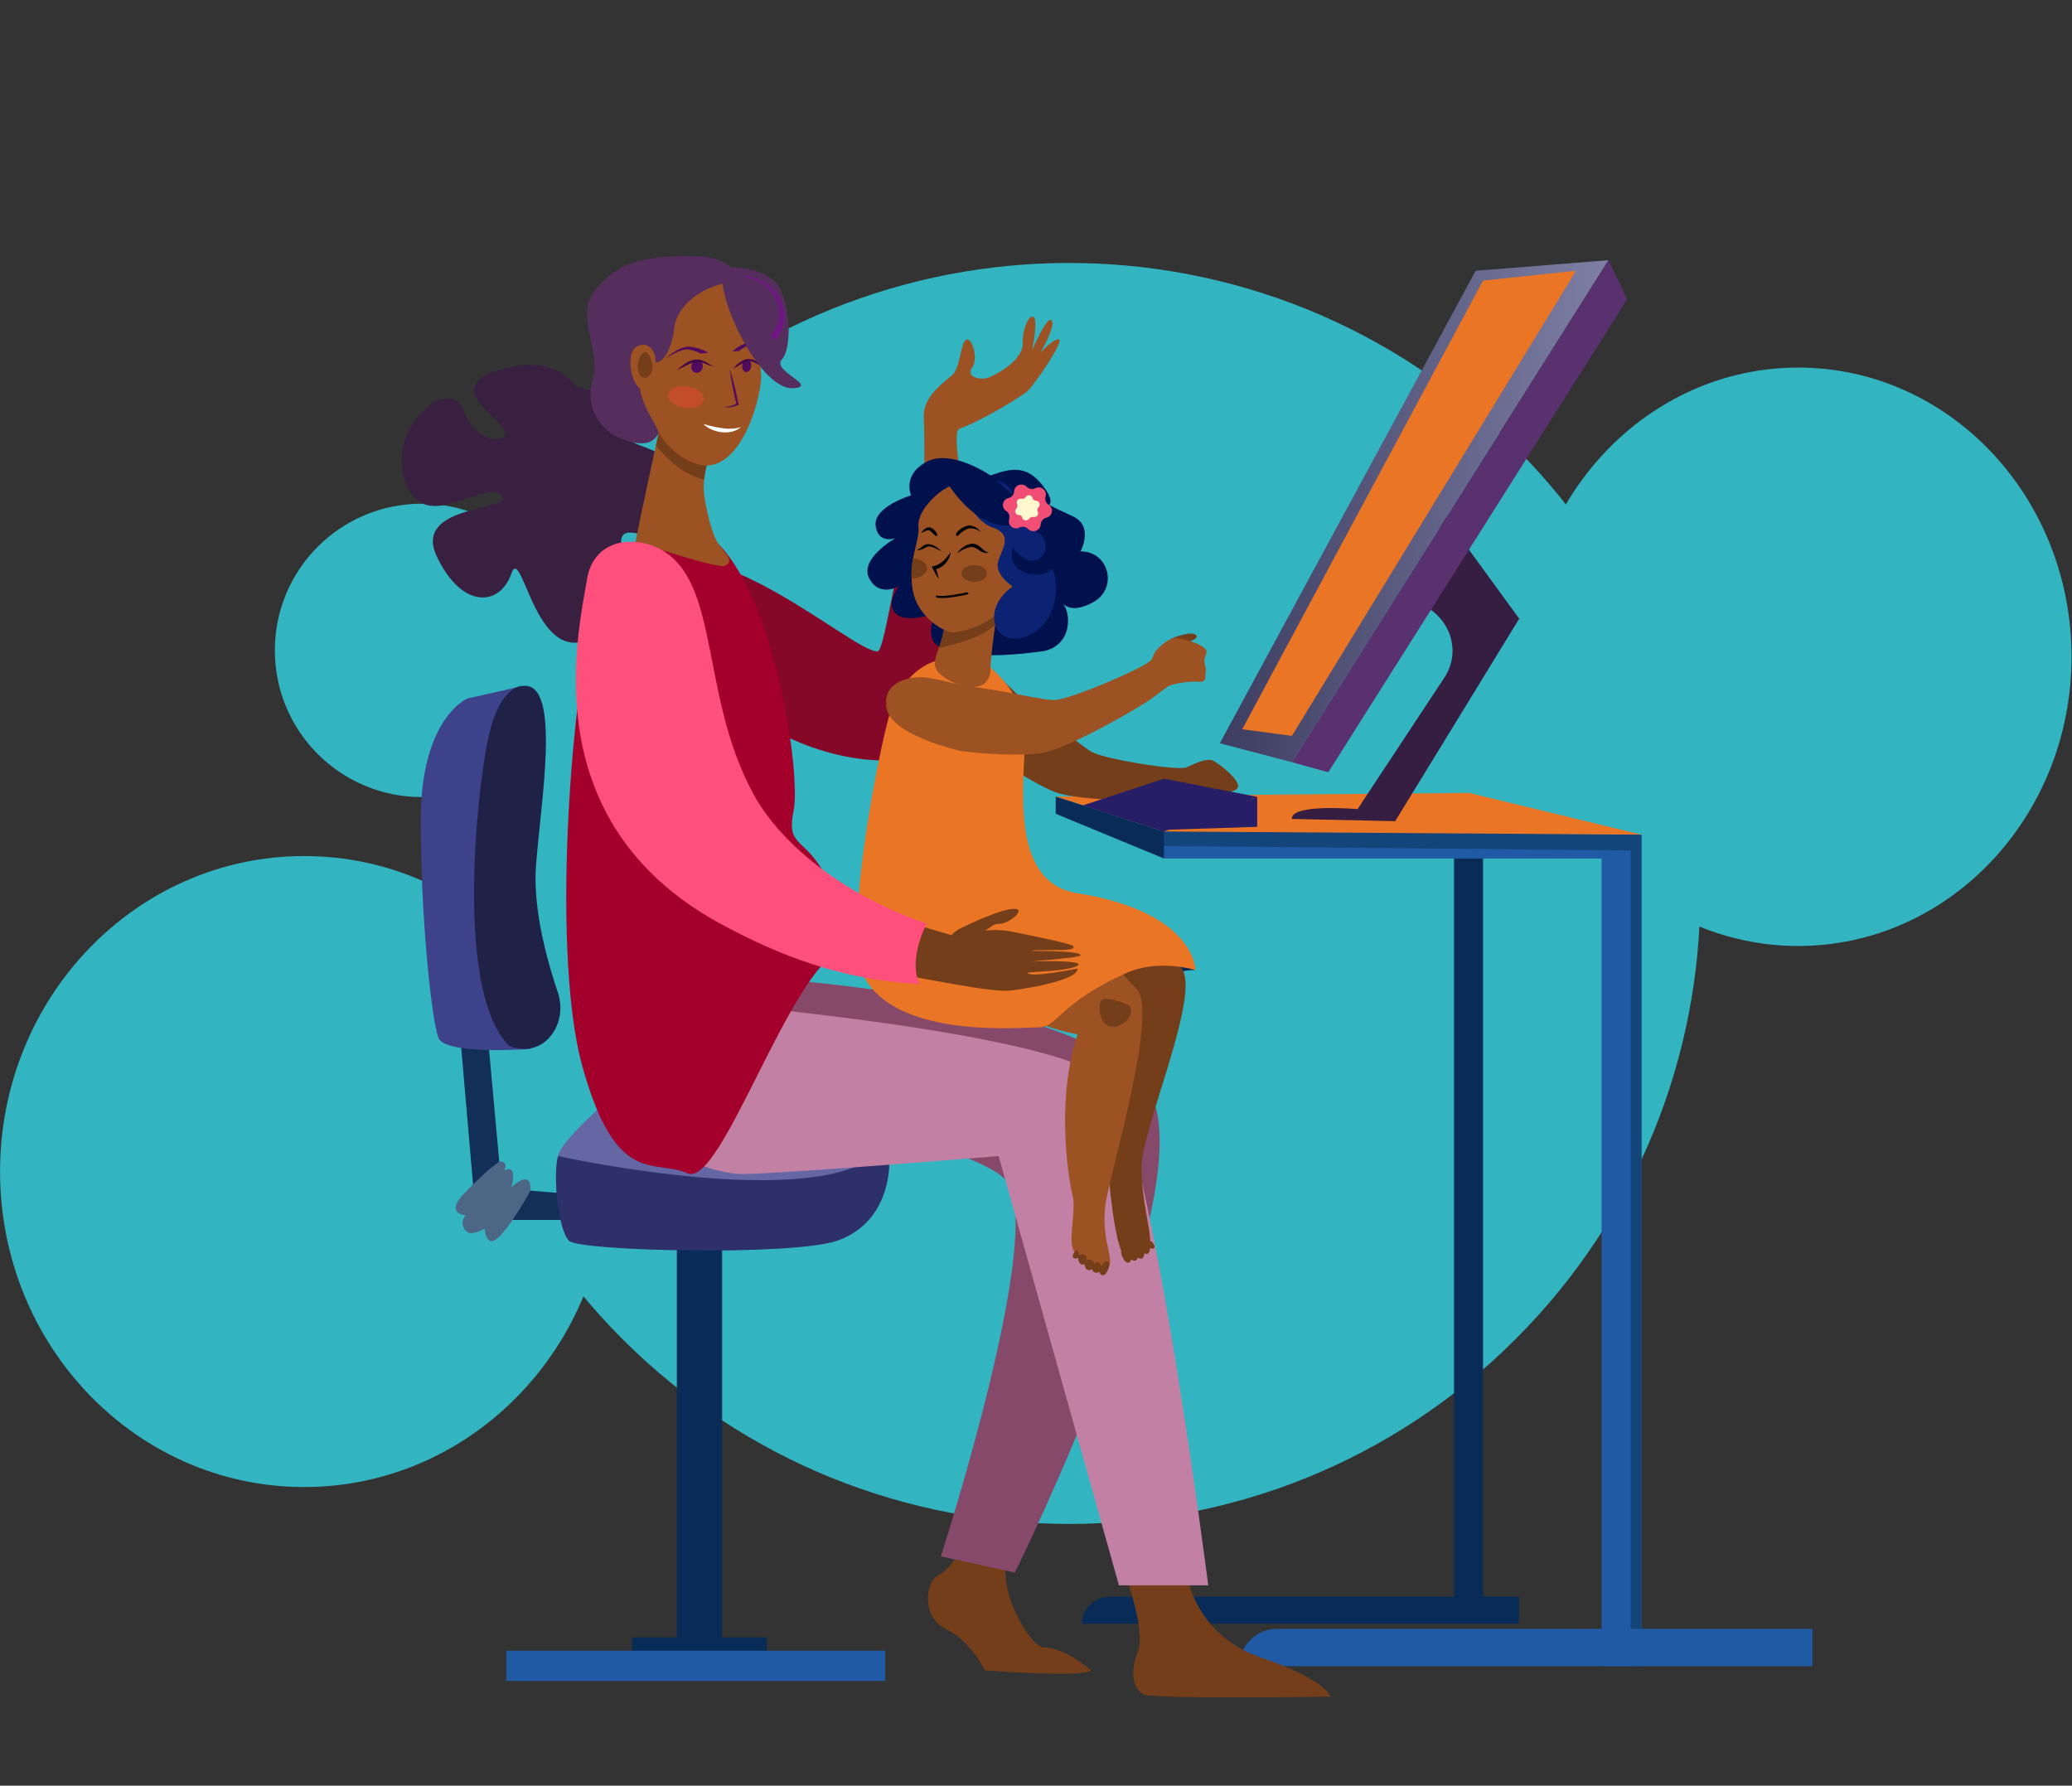 <?xml version="1.0" encoding="UTF-8"?> <svg xmlns="http://www.w3.org/2000/svg" width="760" height="655" viewBox="0 0 760 655" fill="none"><rect x="0" y="0" width="760" height="655" fill="#333333" stroke="none"/><path d="M759.824 240.912C759.824 299.497 714.886 346.995 659.57 346.995C604.163 346.995 559.315 299.497 559.315 240.912C559.315 182.328 604.254 134.829 659.57 134.829C714.976 134.829 759.824 182.328 759.824 240.912Z" fill="#33B4C1"></path><path d="M208.559 238.569C208.559 268.312 184.465 292.376 154.687 292.376C124.908 292.376 100.814 268.312 100.814 238.569C100.814 208.826 124.908 184.761 154.687 184.761C184.465 184.761 208.559 208.916 208.559 238.569Z" fill="#33B4C1"></path><path d="M111.553 545.462C173.152 545.462 223.087 493.649 223.087 429.735C223.087 365.82 173.152 314.008 111.553 314.008C49.954 314.008 0.019 365.82 0.019 429.735C0.019 493.649 49.954 545.462 111.553 545.462Z" fill="#33B4C1"></path><path d="M555.845 491.262C646.27 400.945 646.27 254.512 555.845 164.195C465.419 73.878 318.811 73.878 228.385 164.195C137.96 254.512 137.96 400.945 228.385 491.262C318.811 581.58 465.419 581.58 555.845 491.262Z" fill="#33B4C1"></path><path d="M452.021 292.196V300.849H533.326V594.763H543.974V292.196H452.021Z" fill="#082B57"></path><path d="M557.149 595.574H396.886C396.886 590.076 401.578 585.66 407.444 585.66H557.149V595.574Z" fill="#082B57"></path><path d="M425.401 304.454L426.935 314.909H587.469V611.167H602.088V306.166L425.401 304.454Z" fill="#2059A4"></path><path d="M425.401 304.454L426.304 310.312L598.117 311.935V611.167H602.088V306.166L425.401 304.454Z" fill="#13447A"></path><path d="M538.831 290.844L387.23 292.196L426.935 304.995L602.088 306.166L538.831 290.844Z" fill="#E97525"></path><path d="M426.935 314.909V304.995L387.23 292.196V298.505L426.935 314.909Z" fill="#082B57"></path><path d="M473.859 300.398L511.759 301.209L557.239 226.942L529.807 189.268L517.625 220.453C530.799 223.607 536.936 237.848 529.717 248.663L497.953 296.793C497.953 296.793 473.408 294.63 473.859 300.398Z" fill="#361E42"></path><path d="M589.996 95.442L473.859 279.578L447.419 272.638L541.267 99.318L589.996 95.442Z" fill="url(#paint0_linear)"></path><path d="M543.974 102.923L578.084 99.318L473.859 269.934L455.631 267.501L543.974 102.923Z" fill="#E97525"></path><path d="M596.854 109.773L589.996 95.442L473.859 279.578L487.214 283.273L596.854 109.773Z" fill="#59316E"></path><path d="M233.104 395.035C233.104 395.035 206.754 416.125 204.679 423.966C202.693 431.808 204.859 451.276 208.739 455.061C212.62 458.847 290.315 460.649 306.919 455.061C323.522 449.473 328.034 432.258 325.598 418.649C323.161 405.039 246.91 387.914 233.104 395.035Z" fill="#6467A3"></path><path d="M168.583 377.459L173.908 439.108L174.449 447.49H215.237L227.419 440.64V429.464L213.161 438.297L184.014 435.864L178.69 377.459H168.583Z" fill="#112F57"></path><path d="M169.486 438.567C169.486 438.567 181.939 425.498 184.014 426.039C186.541 426.76 184.917 429.284 184.917 429.284C184.917 429.284 186.902 428.473 187.534 429.104C189.068 430.636 187.534 435.593 187.534 435.593C187.534 435.593 190.241 432.619 192.677 432.619C195.114 432.619 194.572 436.765 194.572 436.765C194.572 436.765 183.473 457.044 179.773 455.151C177.788 454.16 177.788 450.645 177.788 450.645C177.788 450.645 172.734 453.799 170.839 451.456C168.223 448.211 170.839 445.778 170.839 445.778C170.839 445.778 163.53 445.327 169.486 438.567Z" fill="#4E6685"></path><path d="M264.868 449.473H248.264V612.699H264.868V449.473Z" fill="#082B57"></path><path d="M281.291 600.621H231.84V605.849H281.291V600.621Z" fill="#082B57"></path><path d="M324.696 605.489H185.729V616.575H324.696V605.489Z" fill="#2059A4"></path><path d="M171.381 256.234C171.381 256.234 154.326 263.445 154.326 300.668C154.326 337.892 158.387 374.305 160.823 380.704C163.259 387.103 194.482 384.76 194.482 384.76L184.375 301.48L191.685 251.638L171.381 256.234Z" fill="#3E428B"></path><path d="M208.739 455.151C212.62 458.937 290.315 460.739 306.919 455.151C323.522 449.563 328.034 432.348 325.598 418.739C309.355 447.13 204.679 424.056 204.679 424.056C202.693 431.898 204.859 451.276 208.739 455.151Z" fill="#2E3169"></path><path d="M191.684 251.638C191.684 251.638 183.202 250.736 178.871 271.737C174.629 292.737 167.14 364.3 186.812 383.678C186.812 383.678 195.835 387.824 202.152 379.803C205.671 375.296 206.393 369.347 204.588 363.94C201.34 354.476 195.474 334.557 196.557 318.154C198.091 295.711 206.303 249.565 191.684 251.638Z" fill="#1F2146"></path><path d="M664.803 611.167H454.639C454.639 603.596 460.775 597.467 468.355 597.467H664.803V611.167Z" fill="#2059A4"></path><path d="M411.866 575.024C411.866 575.024 420.619 597.917 417.37 605.849C414.212 613.78 415.746 619.729 419.536 621.532C423.326 623.334 488.027 622.343 488.027 622.343C488.027 622.343 486.673 616.214 462.309 607.922C437.945 599.63 435.147 576.917 435.147 576.917L411.866 575.024Z" fill="#753E1A"></path><path d="M357.362 557.539C357.362 557.539 351.767 574.123 343.916 577.999C339.585 580.162 337.78 593.141 346.984 597.557C356.189 601.973 361.242 612.699 361.242 612.699C361.242 612.699 397.428 615.493 400.225 612.699C400.225 612.699 390.569 604.317 382.899 604.317C379.29 604.317 372.612 593.681 370.266 585.66C367.468 576.377 369.363 569.617 369.363 569.617L357.362 557.539Z" fill="#753E1A"></path><path d="M284.54 359.163C284.54 359.163 395.623 366.193 420.258 398.279C444.893 430.276 372.251 576.827 372.251 576.827L345.089 570.878C345.089 570.878 384.704 448.572 368.732 432.619C352.76 416.666 262.251 404.769 262.251 404.769L284.54 359.163Z" fill="#86496A"></path><path d="M236.533 418.108C236.533 418.108 258.461 430.636 272.357 430.636C286.254 430.636 366.295 424.057 366.295 424.057L410.422 581.514H443.178C443.178 581.514 422.062 415.945 406.812 397.288C391.652 378.721 255.212 367.455 255.212 367.455L236.533 418.108Z" fill="#C281A4"></path><path d="M352.038 157.181C358.354 155.198 374.236 145.825 376.853 143.481C379.47 141.138 390.569 124.825 388.404 124.464C386.238 124.194 381.636 129.421 381.636 129.421C381.636 129.421 387.411 119.417 385.696 117.524C383.982 115.631 378.568 128.52 378.568 128.52C378.568 128.52 380.733 118.065 379.29 116.442C377.846 114.82 375.048 119.777 375.139 125.996C375.229 132.215 365.573 137.262 362.776 138.434C359.979 139.606 354.023 138.434 356.55 134.829C359.166 131.224 356.189 123.022 354.203 124.734C352.218 126.537 352.218 135.009 349.24 137.623C346.262 140.237 338.682 145.374 338.863 152.494C338.953 156.911 340.126 187.465 335.614 207.294C341.66 210.178 351.135 209.367 357.452 211.169C354.564 184.761 348.338 158.263 352.038 157.181Z" fill="#9C5222"></path><path d="M332.095 199.002C328.034 209.727 324.335 238.749 321.898 238.929C313.235 239.56 259.724 190.169 234.638 209.276C234.638 209.276 222.726 215.676 272.538 259.749C291.578 276.604 324.244 282.913 337.69 276.423C355.557 267.861 357.091 232.981 360.43 206.122C352.218 205.671 340.217 199.723 332.095 199.002Z" fill="#850828"></path><path d="M261.348 197.469C261.348 197.469 245.827 191.701 233.194 198.641C228.592 201.165 224.261 204.86 221.373 211.8C210.454 237.848 201.25 346.635 213.612 391.159C225.975 435.683 239.872 424.958 252.234 430.366C264.507 435.863 289.773 355.377 308.814 348.347C327.854 341.317 309.445 332.214 301.865 319.505C294.285 306.797 288.42 310.492 291.127 297.153C293.744 283.814 284.359 217.478 261.348 197.469Z" fill="#A3002B"></path><path d="M211.266 141.679C211.266 141.679 204.047 129.872 184.646 135.28C165.245 140.687 176.705 148.889 183.473 155.649C190.241 162.409 175.351 165.023 170.027 150.512C164.703 136.091 138.715 159.435 150.265 180.164C158.116 194.225 178.149 175.838 183.924 181.697C189.789 187.555 150.987 184.491 160.191 204.049C169.395 223.607 183.382 222.435 187.533 210.448C191.684 198.461 196.467 248.844 219.568 232.44C242.759 215.946 227.78 209.006 227.78 199.092C227.78 189.268 242.488 203.058 251.963 193.504C261.438 183.95 251.242 169.078 235.811 163.761C220.38 158.443 224.531 145.735 224.531 145.735L211.266 141.679Z" fill="#3A2040"></path><path d="M262.612 162.589C262.612 162.589 256.836 171.872 258.37 182.057C259.182 187.555 260.807 194.405 262.792 198.281C264.958 202.336 270.101 205.581 265.86 207.564C263.243 208.826 233.194 198.641 233.194 198.641C233.465 195.667 243.391 150.512 243.391 150.512L262.612 162.589Z" fill="#9C5222"></path><path d="M262.611 162.589L242.849 149.52C242.849 149.52 242.398 156.28 240.593 163.31C245.286 169.169 250.971 174.126 258.28 175.928C259.002 168.448 262.611 162.589 262.611 162.589Z" fill="#753E1A"></path><path d="M271.274 103.374C271.274 103.374 277.501 106.708 279.847 114.099C282.193 121.4 278.223 130.593 279.125 136.902C280.027 143.211 272.177 175.117 255.753 170.25C239.33 165.293 233.916 141.949 233.104 136.812C232.382 131.674 240.413 113.017 248.985 107.61C257.558 102.112 271.274 103.374 271.274 103.374Z" fill="#9C5222"></path><path d="M267.665 135.37C268.116 139.335 269.109 144.112 270.101 148.078C268.838 148.799 267.033 149.34 265.409 149.16C268.116 150.061 270.733 148.439 270.913 148.439C270.192 145.104 269.47 140.778 267.665 135.37Z" fill="#510B5E"></path><path d="M259.814 129.421C259.814 129.421 256.475 127.348 252.775 127.168C249.076 126.988 244.203 131.404 244.203 131.404C244.203 131.404 249.617 127.979 252.054 128.159C254.58 128.34 257.017 129.692 257.017 129.692L259.814 129.421Z" fill="#510B5E"></path><path d="M268.657 128.88C268.657 128.88 271.274 126.357 274.342 125.726C277.411 125.095 281.832 128.79 281.832 128.79C281.832 128.79 277.05 126.086 275.064 126.627C272.989 127.168 271.004 128.79 271.004 128.79L268.657 128.88Z" fill="#510B5E"></path><path d="M258.009 155.559C266.131 157.812 269.109 157.452 271.816 156.64C268.026 159.975 261.168 158.713 258.009 155.559Z" fill="white"></path><path d="M257.739 134.829C257.468 136.091 256.385 136.902 255.212 136.722C254.039 136.541 253.317 135.37 253.588 134.108C253.858 132.846 254.941 132.035 256.114 132.215C257.287 132.395 258.009 133.567 257.739 134.829Z" fill="#510B5E"></path><path d="M248.264 135.82C256.205 128.25 259.182 133.838 261.799 134.288C259.724 134.378 257.287 132.215 255.032 132.756C253.046 133.207 250.159 134.829 248.264 135.82Z" fill="#42004A"></path><path d="M275.516 134.468C275.335 135.73 274.433 136.632 273.53 136.451C272.628 136.271 272.087 135.189 272.267 133.928C272.447 132.666 273.35 131.855 274.252 131.945C275.155 132.035 275.696 133.207 275.516 134.468Z" fill="#510B5E"></path><path d="M268.838 135.28C275.155 128.069 277.952 133.747 280.118 134.288C278.313 134.288 276.237 132.035 274.342 132.486C272.718 132.846 270.462 134.378 268.838 135.28Z" fill="#42004A"></path><path opacity="0.44" d="M258.1 146.726C257.739 148.889 254.49 150.151 250.881 149.52C247.271 148.979 244.744 146.726 245.105 144.653C245.466 142.49 248.715 141.228 252.324 141.859C255.934 142.4 258.461 144.563 258.1 146.726Z" fill="#F74733"></path><path d="M255.483 94C243.662 93.82 230.848 94.27 222.636 101.841C218.936 105.266 215.507 109.052 215.327 113.739C214.966 122.481 219.839 131.224 217.312 139.786C214.605 148.889 219.749 158.353 229.224 161.417C234.638 163.13 239.06 163.58 241.586 158.894C240.864 154.297 227.87 141.318 239.15 129.692C239.962 130.142 238.608 133.026 240.503 132.936C244.925 132.756 247.091 123.563 247.361 119.777C248.895 110.494 260.807 103.103 270.462 103.644C271.545 103.734 272.267 104.004 272.538 103.914C272.448 103.644 268.748 93.91 255.483 94Z" fill="#552E5D"></path><path d="M267.033 98.236C267.033 98.236 275.696 97.064 283.005 102.202C290.315 107.339 290.766 127.709 286.795 131.855C282.825 136.091 300.511 141.679 290.946 142.4C277.32 143.301 258.731 100.309 267.033 98.236Z" fill="#552E5D"></path><path d="M269.65 101.03C282.464 100.67 290.405 110.584 286.795 120.769C286.164 122.481 285.171 124.194 283.457 124.825L282.735 122.391C283.457 122.301 284.359 120.679 284.63 120.048C288.6 111.215 281.832 101.661 269.65 101.03Z" fill="#6F1884"></path><path d="M240.413 131.134C240.413 131.134 239.24 124.734 233.916 126.898C228.592 129.061 232.021 144.473 236.713 142.67C241.315 140.868 240.413 131.134 240.413 131.134Z" fill="#9C5222"></path><path d="M239.42 134.378C239.42 134.378 238.247 127.438 235.721 129.511C233.194 131.584 233.374 138.344 236.262 138.614C239.059 138.795 239.42 134.378 239.42 134.378Z" fill="#753E1A"></path><path d="M361.693 275.432C361.693 275.432 339.946 256.414 346.263 246.68C346.263 246.68 349.421 238.208 361.693 244.427C365.213 246.14 371.71 253.981 375.77 256.955C386.058 264.526 396.886 273.99 400.766 275.973C406.181 278.677 432.26 282.823 435.237 281.471C438.215 280.119 442.727 277.865 444.983 279.037C447.239 280.119 455.902 286.878 453.826 289.222C451.751 291.565 437.403 293.007 433.342 293.638C429.372 294.179 400.135 294.089 388.675 291.115C383.441 289.582 371.98 282.913 361.693 275.432Z" fill="#753E1A"></path><path d="M383.08 376.648C383.08 376.648 429.101 354.386 438.486 355.918L422.333 348.437L392.103 350.15L383.08 376.648Z" fill="#082B57"></path><path d="M355.647 338.163C355.647 338.163 378.658 362.948 410.512 366.283C426.394 367.996 435.147 363.038 434.425 357.631C433.703 352.223 422.965 346.455 422.965 346.455C422.965 346.455 369.273 316.531 355.647 338.163Z" fill="#753E1A"></path><path d="M344.729 347.176C344.729 347.176 367.108 376.558 398.871 379.893C424.409 382.597 416.919 362.858 416.919 362.858C416.919 362.858 366.205 304.003 344.729 347.176Z" fill="#9C5222"></path><path d="M360.069 242.444C360.069 242.444 375.951 252.359 375.951 269.573C375.951 286.788 369.724 323.561 395.081 327.617C438.576 334.557 438.486 355.828 438.486 355.828C438.486 355.828 425.04 351.592 413.129 356.91C388.674 367.905 387.682 376.828 381.275 376.828C374.958 376.828 329.298 381.245 317.025 358.442C309.445 344.381 320.274 285.526 325.508 264.887C330.651 244.878 344.007 238.028 360.069 242.444Z" fill="#E97525"></path><path d="M416.919 362.858C416.919 362.858 434.876 345.463 434.876 361.326C434.876 378.18 418.724 415.855 418.724 428.022C418.724 440.19 421.882 450.375 421.882 454.881C421.882 459.388 415.836 463.624 411.956 459.748C408.076 455.873 404.195 413.782 406.271 400.533C408.437 387.284 416.919 362.858 416.919 362.858Z" fill="#753E1A"></path><path d="M402.03 364.931C404.195 361.506 408.978 355.017 416.919 362.858C424.86 370.7 408.166 426.67 405.729 440.28C403.293 453.89 409.068 462.182 406.541 464.705C404.015 467.229 394.901 461.911 393.457 457.946C392.013 453.98 394.72 443.615 393.457 438.748C392.194 433.791 384.433 392.151 402.03 364.931Z" fill="#9C5222"></path><path d="M413.761 368.627C413.761 368.627 405.278 364.661 403.835 367.184C402.391 369.618 403.564 378.27 409.881 376.378C416.107 374.395 415.295 368.627 413.761 368.627Z" fill="#753E1A"></path><path opacity="0.32" d="M432.711 363.309C432.711 363.309 431.267 373.313 428.83 373.313C426.394 373.313 422.514 365.562 424.86 363.309C427.206 361.056 432.079 360.695 432.711 363.309Z" fill="#753E1A"></path><path d="M363.317 174.396C363.317 174.396 349.06 164.572 339.946 169.349C330.832 174.126 334.171 181.697 334.171 181.697C334.171 181.697 320.364 185.843 321.176 192.783C321.988 199.813 328.486 197.379 328.486 197.379C328.486 197.379 315.04 204.95 318.83 212.161C322.62 219.371 329.749 214.955 329.749 214.955C329.749 214.955 324.696 221.264 328.486 225.049C332.276 228.835 343.014 225.049 343.014 225.049C343.014 225.049 337.148 237.848 348.428 237.848C359.708 237.848 362.776 240.281 362.776 240.281C362.776 240.281 368.912 240.732 382.087 238.929C392.916 237.487 393.547 225.049 389.396 220.813C389.396 220.813 392.194 225.86 401.127 220.813C410.061 215.766 406.903 202.246 396.345 202.246C396.345 202.246 401.398 192.963 393.457 189.358C385.516 185.752 384.794 185.122 384.794 185.122C384.794 185.122 387.14 184.04 382.177 177.731C376.492 170.701 371.078 171.602 363.317 174.396Z" fill="#00114D"></path><path d="M346.804 226.672C346.804 226.672 346.443 232.44 344.368 237.667C343.465 239.921 342.382 242.895 343.194 244.968C345.089 250.196 363.318 257.766 363.318 244.968C363.318 240.461 366.386 219.461 366.386 219.461L346.804 226.672Z" fill="#9C5222"></path><path d="M365.032 229.105C366.115 221.354 366.566 219.371 366.566 219.371L346.804 226.672C346.804 226.852 346.353 232.53 344.367 237.667C344.909 237.758 360.791 234.152 365.032 229.105Z" fill="#753E1A"></path><path d="M346.082 179.624C342.563 181.787 336.336 188.006 336.878 193.233C337.419 198.461 333.088 205.311 334.712 216.036C336.336 226.762 347.255 232.53 350.233 231.989C362.686 229.916 368.371 223.697 372.973 216.397C377.575 209.096 388.404 208.646 376.943 189.989C365.483 171.242 352.94 175.297 346.082 179.624Z" fill="#9C5222"></path><path d="M345.901 205.851C343.916 207.564 342.111 207.744 341.75 207.834C342.382 209.006 343.104 210.628 344.367 212.431C344.097 211.169 343.736 209.907 343.375 208.736C346.262 208.015 348.338 205.401 348.699 202.517C347.165 204.77 346.714 205.04 345.901 205.851Z" fill="black"></path><path d="M351.045 202.877C352.579 200.804 355.286 199.002 357.632 199.542C359.979 200.173 360.339 202.246 362.686 202.697C360.249 203.418 358.805 201.075 357.001 200.714C355.376 200.354 353.12 201.615 351.045 202.877Z" fill="black"></path><path d="M345.27 202.246C344.006 200.714 341.751 199.362 339.946 199.632C338.141 199.993 337.961 201.435 336.156 201.615C338.051 202.246 339.134 200.714 340.487 200.444C341.751 200.354 343.555 201.255 345.27 202.246Z" fill="black"></path><path d="M355.196 192.783C356.91 192.602 358.625 193.684 359.798 195.126C356.73 193.143 355.106 193.594 353.301 194.856C351.496 196.117 351.226 197.019 350.774 196.388C350.052 195.487 353.03 193.053 355.196 192.783Z" fill="black"></path><path d="M340.758 194.495C339.856 194.405 338.863 195.126 337.78 195.577C339.675 192.783 341.841 192.602 343.736 195.847C344.007 196.388 343.375 196.929 343.014 196.478C343.014 196.388 341.209 194.585 340.758 194.495Z" fill="black"></path><path d="M340.036 208.465C340.036 210.538 337.509 212.161 334.351 212.161C334.261 209.457 334.531 206.933 334.892 204.77C337.78 204.95 340.036 206.482 340.036 208.465Z" fill="#753E1A"></path><path d="M351.045 176.018C351.045 176.018 355.557 190.529 364.129 193.504C372.612 196.478 366.385 202.607 365.934 206.933C365.483 211.259 371.439 215.135 371.439 215.135C371.439 215.135 362.686 220.723 365.032 229.195C367.378 237.577 381.365 235.324 385.787 224.058C390.208 212.792 383.982 204.319 383.982 204.319C383.982 204.319 389.396 194.585 381.275 188.637C373.153 182.688 371.8 183.229 371.8 183.229C371.8 183.229 372.612 172.323 351.045 176.018Z" fill="#0C2273"></path><path d="M352.669 210.358C352.669 212.07 354.745 213.422 357.362 213.422C359.979 213.422 362.054 212.07 362.054 210.358C362.054 208.645 359.979 207.293 357.362 207.293C354.835 207.293 352.669 208.645 352.669 210.358Z" fill="#753E1A"></path><path d="M345.45 219.371C349.06 219.371 354.655 218.109 354.925 218.019C355.196 217.929 355.286 217.749 355.196 217.568C355.106 217.388 354.835 217.298 354.655 217.298C354.564 217.298 346.623 219.101 343.826 218.47C343.555 218.38 343.284 218.56 343.284 218.74C343.194 218.92 343.375 219.101 343.555 219.191C344.097 219.281 344.728 219.371 345.45 219.371Z" fill="black"></path><path d="M348.338 178.362C348.338 178.362 357.181 192.783 369.363 192.783C381.546 192.783 383.531 197.199 383.531 200.714C383.531 204.139 379.56 207.203 375.68 204.77C371.8 202.336 371.529 200.714 371.529 200.714C371.529 200.714 370.085 205.401 373.063 208.285C376.041 211.169 385.155 213.152 388.133 205.401C389.938 200.624 389.306 194.585 386.328 190.349C384.884 188.366 383.35 187.645 381.185 186.744C377.756 185.392 374.597 183.589 371.619 181.516C370.085 180.435 368.732 179.263 367.378 178.001C366.115 176.739 364.942 175.297 363.317 174.486C361.874 173.765 360.43 173.134 358.715 172.954C354.384 172.233 350.594 174.666 348.338 178.362Z" fill="#00114D"></path><path d="M373.965 193.504C375.048 192.963 376.312 193.233 377.124 194.044C378.748 195.667 381.636 194.675 381.726 192.332C381.816 191.16 382.628 190.169 383.801 189.898C386.057 189.358 386.599 186.383 384.614 185.122C383.621 184.491 383.17 183.319 383.531 182.147C384.162 179.894 381.816 178.001 379.741 179.083C378.658 179.624 377.395 179.353 376.582 178.542C374.958 176.92 372.071 177.911 371.98 180.255C371.89 181.426 371.078 182.418 369.905 182.688C367.649 183.229 367.107 186.203 369.093 187.465C370.085 188.096 370.536 189.268 370.176 190.439C369.454 192.693 371.89 194.585 373.965 193.504Z" fill="#F14E76"></path><path d="M377.485 190.259C377.846 189.718 378.478 189.538 379.019 189.628C380.192 189.898 381.185 188.727 380.643 187.645C380.373 187.104 380.463 186.473 380.914 186.023C381.816 185.212 381.185 183.679 380.012 183.679C379.38 183.679 378.839 183.229 378.748 182.688C378.387 181.516 376.853 181.246 376.222 182.327C375.861 182.868 375.229 183.049 374.688 182.958C373.515 182.688 372.522 183.86 373.063 184.941C373.334 185.482 373.244 186.113 372.793 186.564C371.89 187.375 372.522 188.907 373.695 188.907C374.327 188.907 374.868 189.358 374.958 189.898C375.229 191.07 376.853 191.25 377.485 190.259Z" fill="#FFF7CF"></path><path d="M412.497 462.452C412.497 462.452 410.241 459.027 411.685 458.486C413.039 457.945 414.031 460.289 414.031 460.289C414.031 460.289 414.212 458.757 415.295 458.847C416.287 458.937 416.648 460.289 416.648 460.289C416.648 460.289 415.926 458.757 417.28 458.216C418.634 457.765 418.995 458.847 418.995 458.847C418.995 458.847 418.092 455.422 421.341 456.774C421.341 456.774 421.431 453.89 422.965 456.053C424.499 458.216 422.333 458.306 421.792 457.765C421.792 457.765 421.972 460.739 419.716 459.748C419.716 459.748 419.716 462.812 417.28 461.28C417.28 461.28 417.1 463.263 414.934 462.001C414.844 462.091 414.302 464.345 412.497 462.452Z" fill="#753E1A"></path><path d="M405.729 467.049C405.729 467.049 407.895 463.534 406.361 462.813C404.827 462.092 404.015 464.615 404.015 464.615C404.015 464.615 403.654 462.903 402.571 462.993C401.488 463.083 401.217 464.435 401.217 464.435C401.217 464.435 401.849 462.813 400.315 462.182C398.781 461.551 398.51 462.722 398.51 462.722C398.51 462.722 399.232 459.117 395.803 460.289C395.803 460.289 395.442 457.225 393.998 459.478C392.464 461.731 394.811 462.001 395.442 461.371C395.442 461.371 395.442 464.525 397.788 463.714C397.788 463.714 398.059 467.049 400.586 465.516C400.586 465.516 400.947 467.68 403.203 466.508C403.203 466.508 403.925 469.032 405.729 467.049Z" fill="#753E1A"></path><path d="M304.031 352.944L318.018 333.836L348.97 343.03C349.782 342.128 350.955 341.137 352.399 340.506C352.399 340.506 367.017 333.115 372.341 333.386C376.222 333.566 370.176 339.064 366.115 338.884C364.671 338.793 362.686 340.506 361.423 341.407C363.588 340.957 367.378 341.137 369.905 341.497C369.905 341.497 393.186 346.004 393.728 347.085C394.72 349.249 384.975 348.167 378.748 348.618C378.748 348.708 378.658 348.708 378.658 348.798C384.975 348.798 395.894 348.978 396.345 350.33C396.615 351.231 383.35 352.133 377.575 352.764C383.802 352.403 397.428 352.403 395.442 354.025C392.735 356.279 377.034 356.459 376.944 356.819C377.214 358.892 395.262 355.287 395.262 355.287C395.262 359.884 374.597 362.858 371.619 363.219C364.491 364.571 342.202 359.163 304.031 352.944Z" fill="#753E1A"></path><path d="M340.036 338.793C311.34 329.24 286.976 310.673 276.418 291.385C255.663 253.44 265.138 209.006 238.608 199.903C229.043 196.658 217.402 199.633 215.327 212.431C211.808 233.161 196.016 301.299 263.695 338.523C286.074 350.781 309.265 359.523 337.419 360.965C333.268 353.755 338.502 340.776 340.036 338.793Z" fill="#FF4F7D"></path><path d="M429.462 235.054L430.094 234.062C430.094 234.062 436.952 231.268 438.666 232.891C440.291 234.513 434.064 236.045 434.064 236.045L429.462 235.054Z" fill="#753E1A"></path><path d="M430.094 234.062C428.469 234.783 424.048 237.487 423.055 240.461C422.875 240.912 422.604 241.453 422.243 242.084C420.348 244.698 392.916 256.505 386.87 256.775C382.538 256.955 368.461 253.26 355.828 251.818C350.774 251.187 341.299 248.213 337.419 248.393C323.703 249.024 325.057 257.947 325.057 257.947C324.244 269.483 352.579 275.432 352.579 275.522C365.213 277.054 378.478 277.235 383.711 275.883C395.081 272.908 419.175 258.668 422.424 256.234C423.416 255.423 426.845 252.899 428.74 251.547C432.62 250.196 437.223 250.015 438.486 250.015C440.02 250.015 442.095 250.736 442.095 248.213C442.095 245.689 442.637 246.771 442.095 244.427C441.554 241.994 441.644 242.354 442.547 239.38C443.269 236.496 431.718 233.341 430.094 234.062Z" fill="#9C5222"></path><path d="M426.935 285.617L397.157 295.441L426.935 304.995L461.136 292.286L426.935 285.617Z" fill="#281E67"></path><path d="M461.136 303.282V292.286L425.401 304.454L461.136 303.282Z" fill="#281E67"></path><defs><linearGradient id="paint0_linear" x1="447.401" y1="187.514" x2="590.011" y2="187.514" gradientUnits="userSpaceOnUse"><stop stop-color="#3D3D61"></stop><stop offset="1" stop-color="#7E7FA5"></stop></linearGradient></defs></svg> 